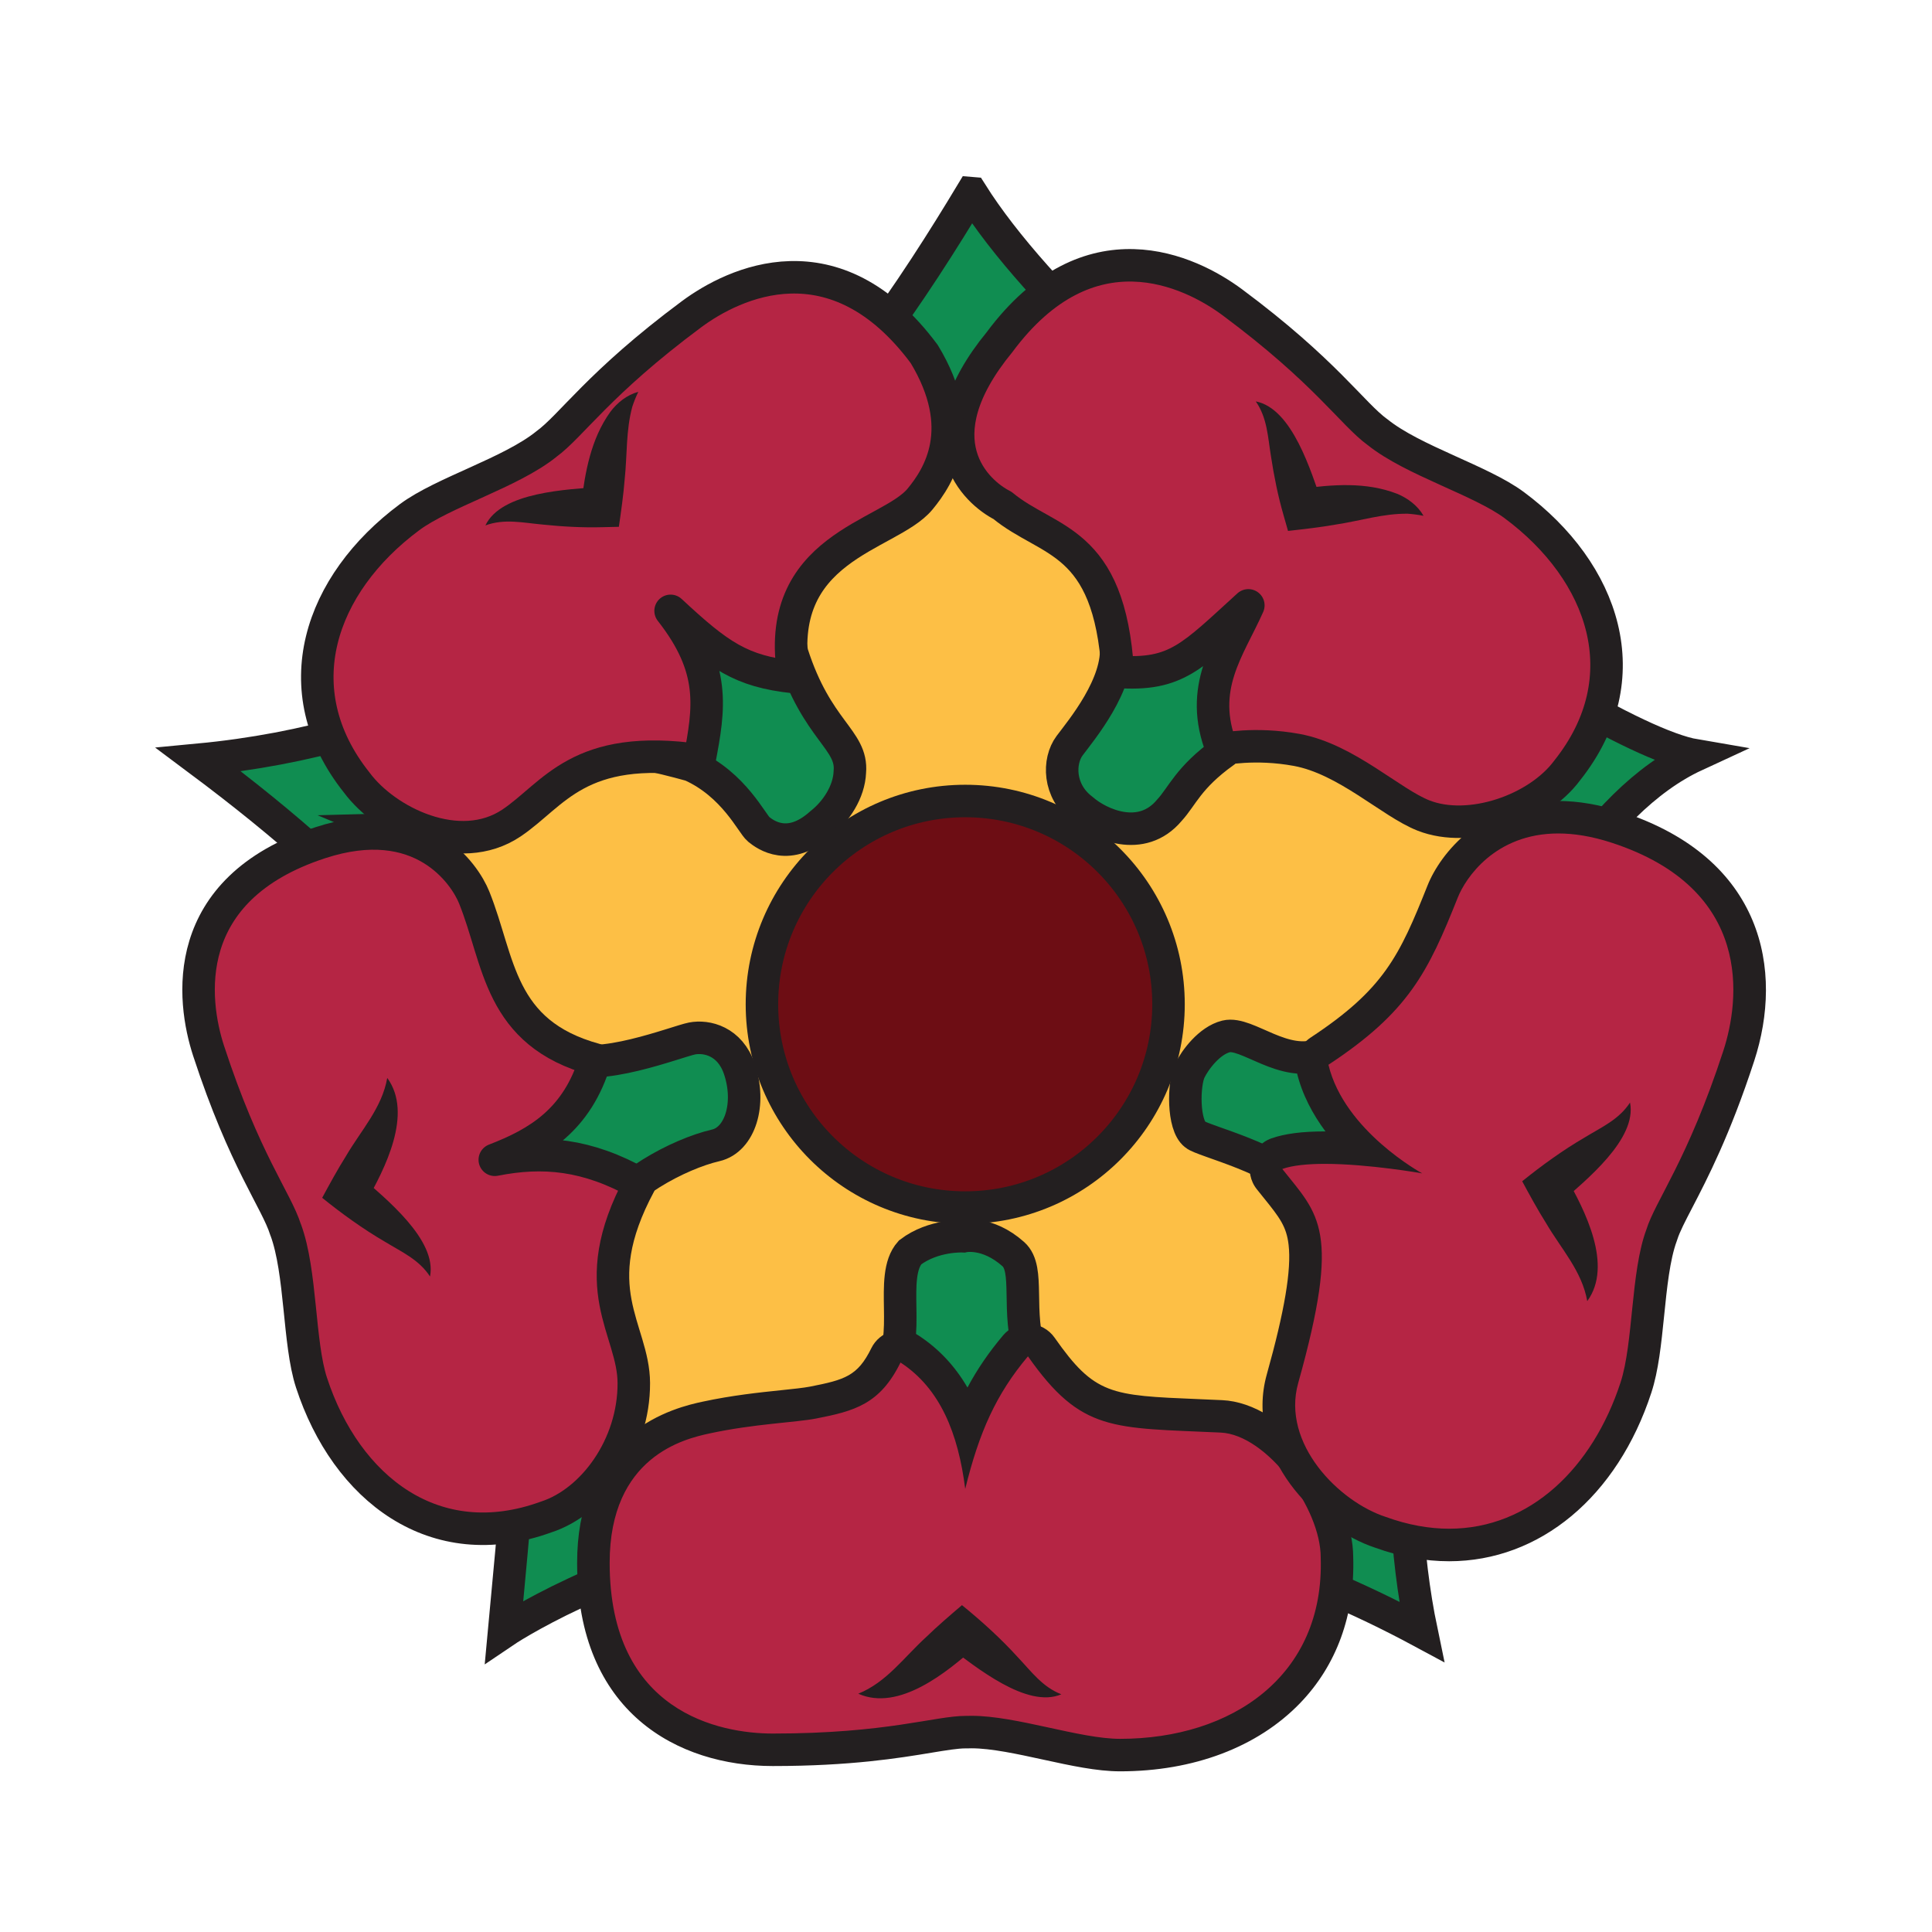 <?xml version="1.0" encoding="UTF-8"?>
<svg xmlns="http://www.w3.org/2000/svg" viewBox="0 0 500 500">
  <defs>
    <style>
      .cls-1 {
        fill: none;
      }

      .cls-1, .cls-2, .cls-3 {
        stroke-width: 0px;
      }

      .cls-4 {
        stroke-linecap: round;
        stroke-linejoin: round;
      }

      .cls-4, .cls-5, .cls-6, .cls-7 {
        stroke: #231f20;
        stroke-width: 8.41px;
      }

      .cls-4, .cls-3 {
        fill: #b52544;
      }

      .cls-5 {
        fill: #108d51;
      }

      .cls-5, .cls-6, .cls-7 {
        stroke-miterlimit: 10;
      }

      .cls-6 {
        fill: #fdbf45;
      }

      .cls-7 {
        fill: #6d0d14;
      }

      .cls-2 {
        fill: #231f20;
      }
    </style>
  </defs>
  <g id="Layer_2" data-name="Layer 2">
    <rect class="cls-1" width="500" height="500"/>
  </g>
  <g id="Layer_1" data-name="Layer 1">
    <g>
      <path class="cls-5" d="M251.43,50c33.92,53.88,157.93,140.48,187.3,145.49-50.79,23.46-87.83,145.4-70.83,226.78-132.32-71.22-237.44,0-237.44,0,10.95-116.83,14.47-155.81-79.06-225.65,112.51-10.63,172.03-100.17,200.02-146.62Z"/>
      <path class="cls-6" d="M351.21,328.84c-3.62-5.81-7.69-10.57-13.44-20.5-6.66-8.47-26.64-13.07-28.47-14.73-3.19-2.43-3.04-13.13-1.37-16.55,1.38-2.82,5.09-7.78,9.38-8.84,5.43-1.33,14.99,8.38,24.65,4.59,6.29-2.47,10.16-.17,16.86-7.57,9.1-12.17,23.36-42.34,31.2-52.03-13.39-2.66-25.66-19.36-43.5-19.51-5.37-.05-26.9-3.28-29.81.95-9.21,6.64-10.69,11.37-14.08,15.05-7.2,8.62-18.11,3.67-22.53-.21-6.3-4.78-6.22-12.57-3.29-16.5s13.01-15.92,11.99-26.18c10.45-9.55,4.43-23.8,1.49-26.16-8.72-7.01-38.62-9.9-42.9-29.45-15.1,27.6-28.72,25.13-36.77,33.01-7.59,7.44-7.29,16.4-5.62,24.9,6.45,20.12,15.68,22.24,14.94,30.67-.2,5.16-3.53,10.23-7.48,13.35-8.28,7.45-14.37,2.91-16.12,1.49s-6.34-11.54-17.48-16.56c0,0-20.46-5.84-23.69-3.68-9.57,6.4-23.3,19.55-53.22,20.31,18.29,7.65,20.91,39.43,28.8,49.69,3.6,4.69,6.92,3.86,15.71,8.88,7.65,4.64,28.81-3.76,32.63-4.5,3.82-.74,9.82.7,12.25,7.84,3.11,9.14.15,18.37-6.11,19.82-9.56,2.21-25.04,10.47-29.89,19.96-34.33,18.52-13.7,4.54-12.75,8.2,2.79,10.83,25.52,36.74,17.26,54.97,28.61-13.07,31.65-10.79,42.91-10.97,5.65-.09,15.76.18,27.15-14.4,6.3-7.74-.02-23.75,5.62-30.06,6.09-4.62,13.81-4.18,13.81-4.18,0,0,6.08-1.44,12.91,4.63,4.44,3.95.61,14.73,4.48,26.42,5.4,7.37,14.44,13.7,16.77,17.13,6.47,9.52,17.37,14.45,54.79,15.59-10.07-17.07,19.76-43.9,12.91-54.88Z"/>
      <g>
        <path class="cls-3" d="M289.87,454.21c-5.53,0-12.11-1.43-19.08-2.95-6.79-1.48-13.81-3.01-19.37-3.01-.36,0-.72,0-1.07.02-.05,0-.42,0-.42,0-2.38,0-5.53.52-9.53,1.18-8.19,1.35-20.57,3.39-40.42,3.39-6.26,0-18.31-1.08-28.64-8.34-11.79-8.27-17.77-21.75-17.77-40.05,0-14.27,5.05-32.37,29.13-37.59,7.42-1.61,14.36-2.33,19.94-2.91,3.18-.33,5.93-.62,7.78-.98,9.35-1.82,14.43-3.19,18.86-12.22.53-1.08,1.5-1.88,2.66-2.2.37-.1.74-.15,1.12-.15.81,0,1.61.23,2.3.68,6.84,4.46,11.83,11.08,15.05,20.06,3.14-8.01,7.04-14.45,12.42-20.84.8-.95,1.98-1.5,3.22-1.5.06,0,.12,0,.18,0,1.3.06,2.51.72,3.26,1.79,11.56,16.49,17.67,16.74,40.4,17.68,1.96.08,4.03.17,6.23.27,14.45.67,29.88,21.95,29.9,36.47.44,13.83-3.93,25.89-12.62,34.88-10.18,10.52-25.63,16.31-43.51,16.31Z"/>
        <path class="cls-2" d="M266.03,351.01c13.83,19.72,21.85,18.44,49.88,19.74,11.96.55,25.92,19.59,25.89,32.34,1.01,30.63-23,46.92-51.93,46.92-10.45,0-26.77-5.96-38.45-5.96-.42,0-.83,0-1.23.02-.09,0-.17,0-.26,0-7.97,0-20.32,4.57-49.94,4.57-13.66,0-42.21-5.47-42.21-44.18,0-27.56,19.4-32.09,25.81-33.48,11.58-2.51,22.28-2.83,27.63-3.87,9.9-1.93,16.53-3.7,21.83-14.49,10.3,6.71,14.94,18.39,16.75,32.71,3.62-14.74,8-24.52,16.23-34.31M266.03,342.6c-2.48,0-4.83,1.09-6.44,3-3.65,4.34-6.66,8.7-9.21,13.49-3.28-5.64-7.52-10.12-12.74-13.52-1.38-.9-2.98-1.36-4.59-1.36-.75,0-1.5.1-2.23.3-2.32.64-4.26,2.24-5.32,4.4-3.54,7.21-6.85,8.18-15.89,9.95-1.66.32-4.33.6-7.41.92-5.68.59-12.75,1.33-20.4,2.98-3.16.69-11.56,2.51-18.94,8.71-8.96,7.53-13.5,18.63-13.5,32.99,0,38.78,26.15,52.59,50.62,52.59,20.2,0,32.78-2.07,41.1-3.45,3.8-.63,6.81-1.12,8.84-1.12h.15s.07,0,.11,0c.11,0,.22,0,.33,0,.3-.01.6-.02.91-.02,5.1,0,11.9,1.48,18.47,2.91,7.2,1.57,13.99,3.05,19.98,3.05,19.03,0,35.55-6.25,46.53-17.59,9.5-9.81,14.27-22.91,13.81-37.87-.03-7.93-3.84-17.55-10.21-25.76-7.03-9.06-15.66-14.47-23.69-14.84-2.2-.1-4.28-.19-6.24-.27-22.68-.94-26.77-1.11-37.14-15.9-1.5-2.14-3.91-3.46-6.52-3.57-.12,0-.25,0-.37,0h0Z"/>
      </g>
      <path class="cls-4" d="M73.93,318.25c4.08,11.02,3.32,29.28,6.68,39.56,8.98,27.49,31.92,45.26,60.72,34.79,12.13-3.93,22.75-18.38,22.7-34.65-.04-14.07-13.1-24.4,1.55-51.6-13.74-7.72-25.13-8.64-37.53-6.2,11.04-4.26,21.36-10.18,26.03-25.93-25.17-6.87-24.73-25.54-31.37-41.98-2.45-6.08-13.65-22.7-39.84-14.14-36.8,12.02-33.13,40.85-28.89,53.84,9.3,28.47,17.56,38.71,19.93,46.3Z"/>
      <path class="cls-4" d="M356.51,111.84c9.15,7.37,26.71,12.45,35.39,18.9,23.22,17.25,32.78,44.64,13.7,68.63-7.58,10.26-25.24,16.38-37.19,11.69-8.47-3.32-19.94-14.61-32.81-16.98-10.84-2-19.37-.19-19.37-.19-6.33-15.96,1.91-26.08,6.84-37.22-14.69,13.36-18.64,18.22-33.78,17.21-2.17-34.82-17.96-33.21-29.85-43.08-6.72-3.41-21.66-16.8-.75-42.27,23.09-31.08,49.26-18.44,60.23-10.3,24.04,17.86,31.13,28.94,37.58,33.61Z"/>
      <path class="cls-4" d="M141.38,114.95c-9.15,7.37-26.71,12.45-35.39,18.9-23.22,17.25-32.78,44.64-13.7,68.63,7.58,10.26,26.55,19.58,40.07,10.52,11-7.38,17.3-20.8,48.65-16.25,2.58-13.55,4.29-23.69-7.46-38.66,12.54,11.67,18.24,15.65,31.9,17.13-5.75-33.8,24.6-36.33,32.64-46.04,4.9-5.92,12.79-18.24,1.1-37.55-23.09-31.08-49.26-18.44-60.23-10.3-24.04,17.86-31.13,28.94-37.58,33.61Z"/>
      <g>
        <path class="cls-3" d="M375.04,399.84c-5.79,0-11.76-1.1-17.75-3.27-7.2-2.35-14.49-7.72-19.53-14.36-6.11-8.06-8.18-17.08-5.85-25.4,9.88-35.3,6.27-39.76-1.64-49.53-.56-.69-1.13-1.4-1.72-2.13-.85-1.06-1.12-2.47-.75-3.78.38-1.31,1.36-2.35,2.64-2.8,2.97-1.05,7.03-1.56,12.41-1.56,3.25,0,6.67.19,9.92.46-5.47-5.21-11.01-12.31-13.08-20.94-.41-1.72.3-3.52,1.78-4.49,20-13.17,24.46-22.71,31.89-41.36,2.84-7.13,12.33-19.19,29.91-19.19,4.75,0,9.84.88,15.14,2.61,17.4,5.68,28.35,15.55,32.55,29.33,3.68,12.08.97,23.86-.97,29.82-6.17,18.87-11.95,30-15.78,37.37-1.99,3.83-3.42,6.59-4.14,8.88-.02.07-.04.14-.07.21-1.98,5.35-2.76,12.97-3.51,20.35-.72,7.1-1.41,13.8-3.12,19.06-8.21,25.12-26.73,40.73-48.34,40.73Z"/>
        <path class="cls-2" d="M403.28,215.7c4.06,0,8.65.71,13.83,2.4,36.8,12.02,33.13,40.85,28.89,53.84-9.3,28.47-17.56,38.71-19.93,46.3-4.08,11.02-3.32,29.28-6.68,39.56-7.2,22.04-23.38,37.83-44.34,37.83-5.19,0-10.67-.97-16.38-3.04-12.13-3.93-27.09-18.98-22.7-34.65,11.15-39.81,5.42-43.42-4.11-55.41,2.74-.97,6.7-1.32,11-1.32,11.39,0,25.21,2.46,25.21,2.46,0,0-20.16-10.93-24.27-28.11,20.78-13.68,25.79-24,33.49-43.32,1.95-4.89,9.55-16.54,26-16.54M403.28,207.29h0c-19.83,0-30.59,13.73-33.82,21.84-7.29,18.29-11.31,26.91-30.3,39.41-2.96,1.95-4.38,5.54-3.55,8.98,1.38,5.76,4.14,10.88,7.42,15.29-.06,0-.12,0-.18,0-5.87,0-10.38.59-13.81,1.8-2.56.91-4.53,2.99-5.28,5.61-.75,2.61-.19,5.43,1.5,7.55.6.75,1.18,1.47,1.74,2.17,4.21,5.2,5.94,7.5,6.49,12.23.75,6.45-1.04,17.1-5.64,33.51-5.89,21.05,12.8,39.84,28.06,44.87,6.43,2.32,12.86,3.5,19.12,3.5,23.49,0,43.55-16.72,52.34-43.63,1.86-5.69,2.56-12.61,3.31-19.93.72-7.12,1.47-14.47,3.27-19.32.05-.14.1-.27.14-.41.61-1.94,2.04-4.7,3.86-8.2,3.89-7.49,9.77-18.8,16.04-38,7.6-23.26,2.59-52.41-34.27-64.45-5.72-1.87-11.26-2.82-16.45-2.82h0Z"/>
      </g>
      <circle class="cls-7" cx="249.8" cy="259.91" r="52.61"/>
      <path class="cls-2" d="M274.68,438.48c-8.9,3.82-22.15-7.13-28.97-12.13,0,0,6.78-.17,6.78-.17-7.39,6.58-19.88,16.84-30.37,12.15,7.35-2.97,11.84-9.44,17.56-14.65,2.8-2.73,6.27-5.71,9.28-8.27,5.08,4.13,10.11,8.69,14.48,13.51,3.51,3.7,6.34,7.67,11.23,9.56h0Z"/>
      <path class="cls-2" d="M421.85,285.35c1.88,9.5-11.57,20.18-17.89,25.82,0,0,1.25-6.67,1.25-6.67,4.9,8.6,12.34,22.94,5.57,32.23-1.37-7.81-6.78-13.54-10.68-20.22-2.09-3.3-4.28-7.32-6.16-10.8,5.09-4.11,10.6-8.09,16.22-11.36,4.35-2.66,8.82-4.6,11.68-9h0Z"/>
      <path class="cls-2" d="M324.99,103.88c9.53,1.86,14.32,18.3,17.18,26.3,0,0-5.71-3.67-5.71-3.67,8.32-1.11,16.98-1.86,25.09,1.27,2.78,1.14,5.38,3.1,6.86,5.71-1.45-.28-2.8-.45-4.07-.54-6.35-.09-12.38,1.87-18.68,2.81-3.85.69-8.39,1.21-12.32,1.64,0,0-1.19-4.18-1.19-4.18-1.43-4.95-2.45-10.07-3.22-15.13-.83-5.03-.94-9.9-3.94-14.22h0Z"/>
      <path class="cls-2" d="M125.62,135.98c4.2-8.76,21.32-9.26,29.77-10.01,0,0-4.99,4.6-4.99,4.6,1.01-8.33,2.48-16.9,7.54-23.96,1.8-2.41,4.35-4.43,7.25-5.2-.64,1.33-1.14,2.6-1.54,3.81-1.68,6.12-1.31,12.45-1.98,18.78-.3,3.9-.94,8.42-1.51,12.34,0,0-4.34.1-4.34.1-5.15.14-10.37-.16-15.45-.69-5.08-.46-9.82-1.58-14.75.23h0Z"/>
      <path class="cls-2" d="M111.28,330.35c-2.86-4.4-7.34-6.34-11.68-9-5.62-3.27-11.14-7.25-16.22-11.36,1.89-3.49,4.07-7.49,6.16-10.8,3.9-6.68,9.31-12.41,10.68-20.22,6.77,9.27-.67,23.64-5.57,32.23,0,0-1.25-6.67-1.25-6.67,6.32,5.65,19.76,16.29,17.89,25.82h0Z"/>
    </g>
  </g>
</svg>